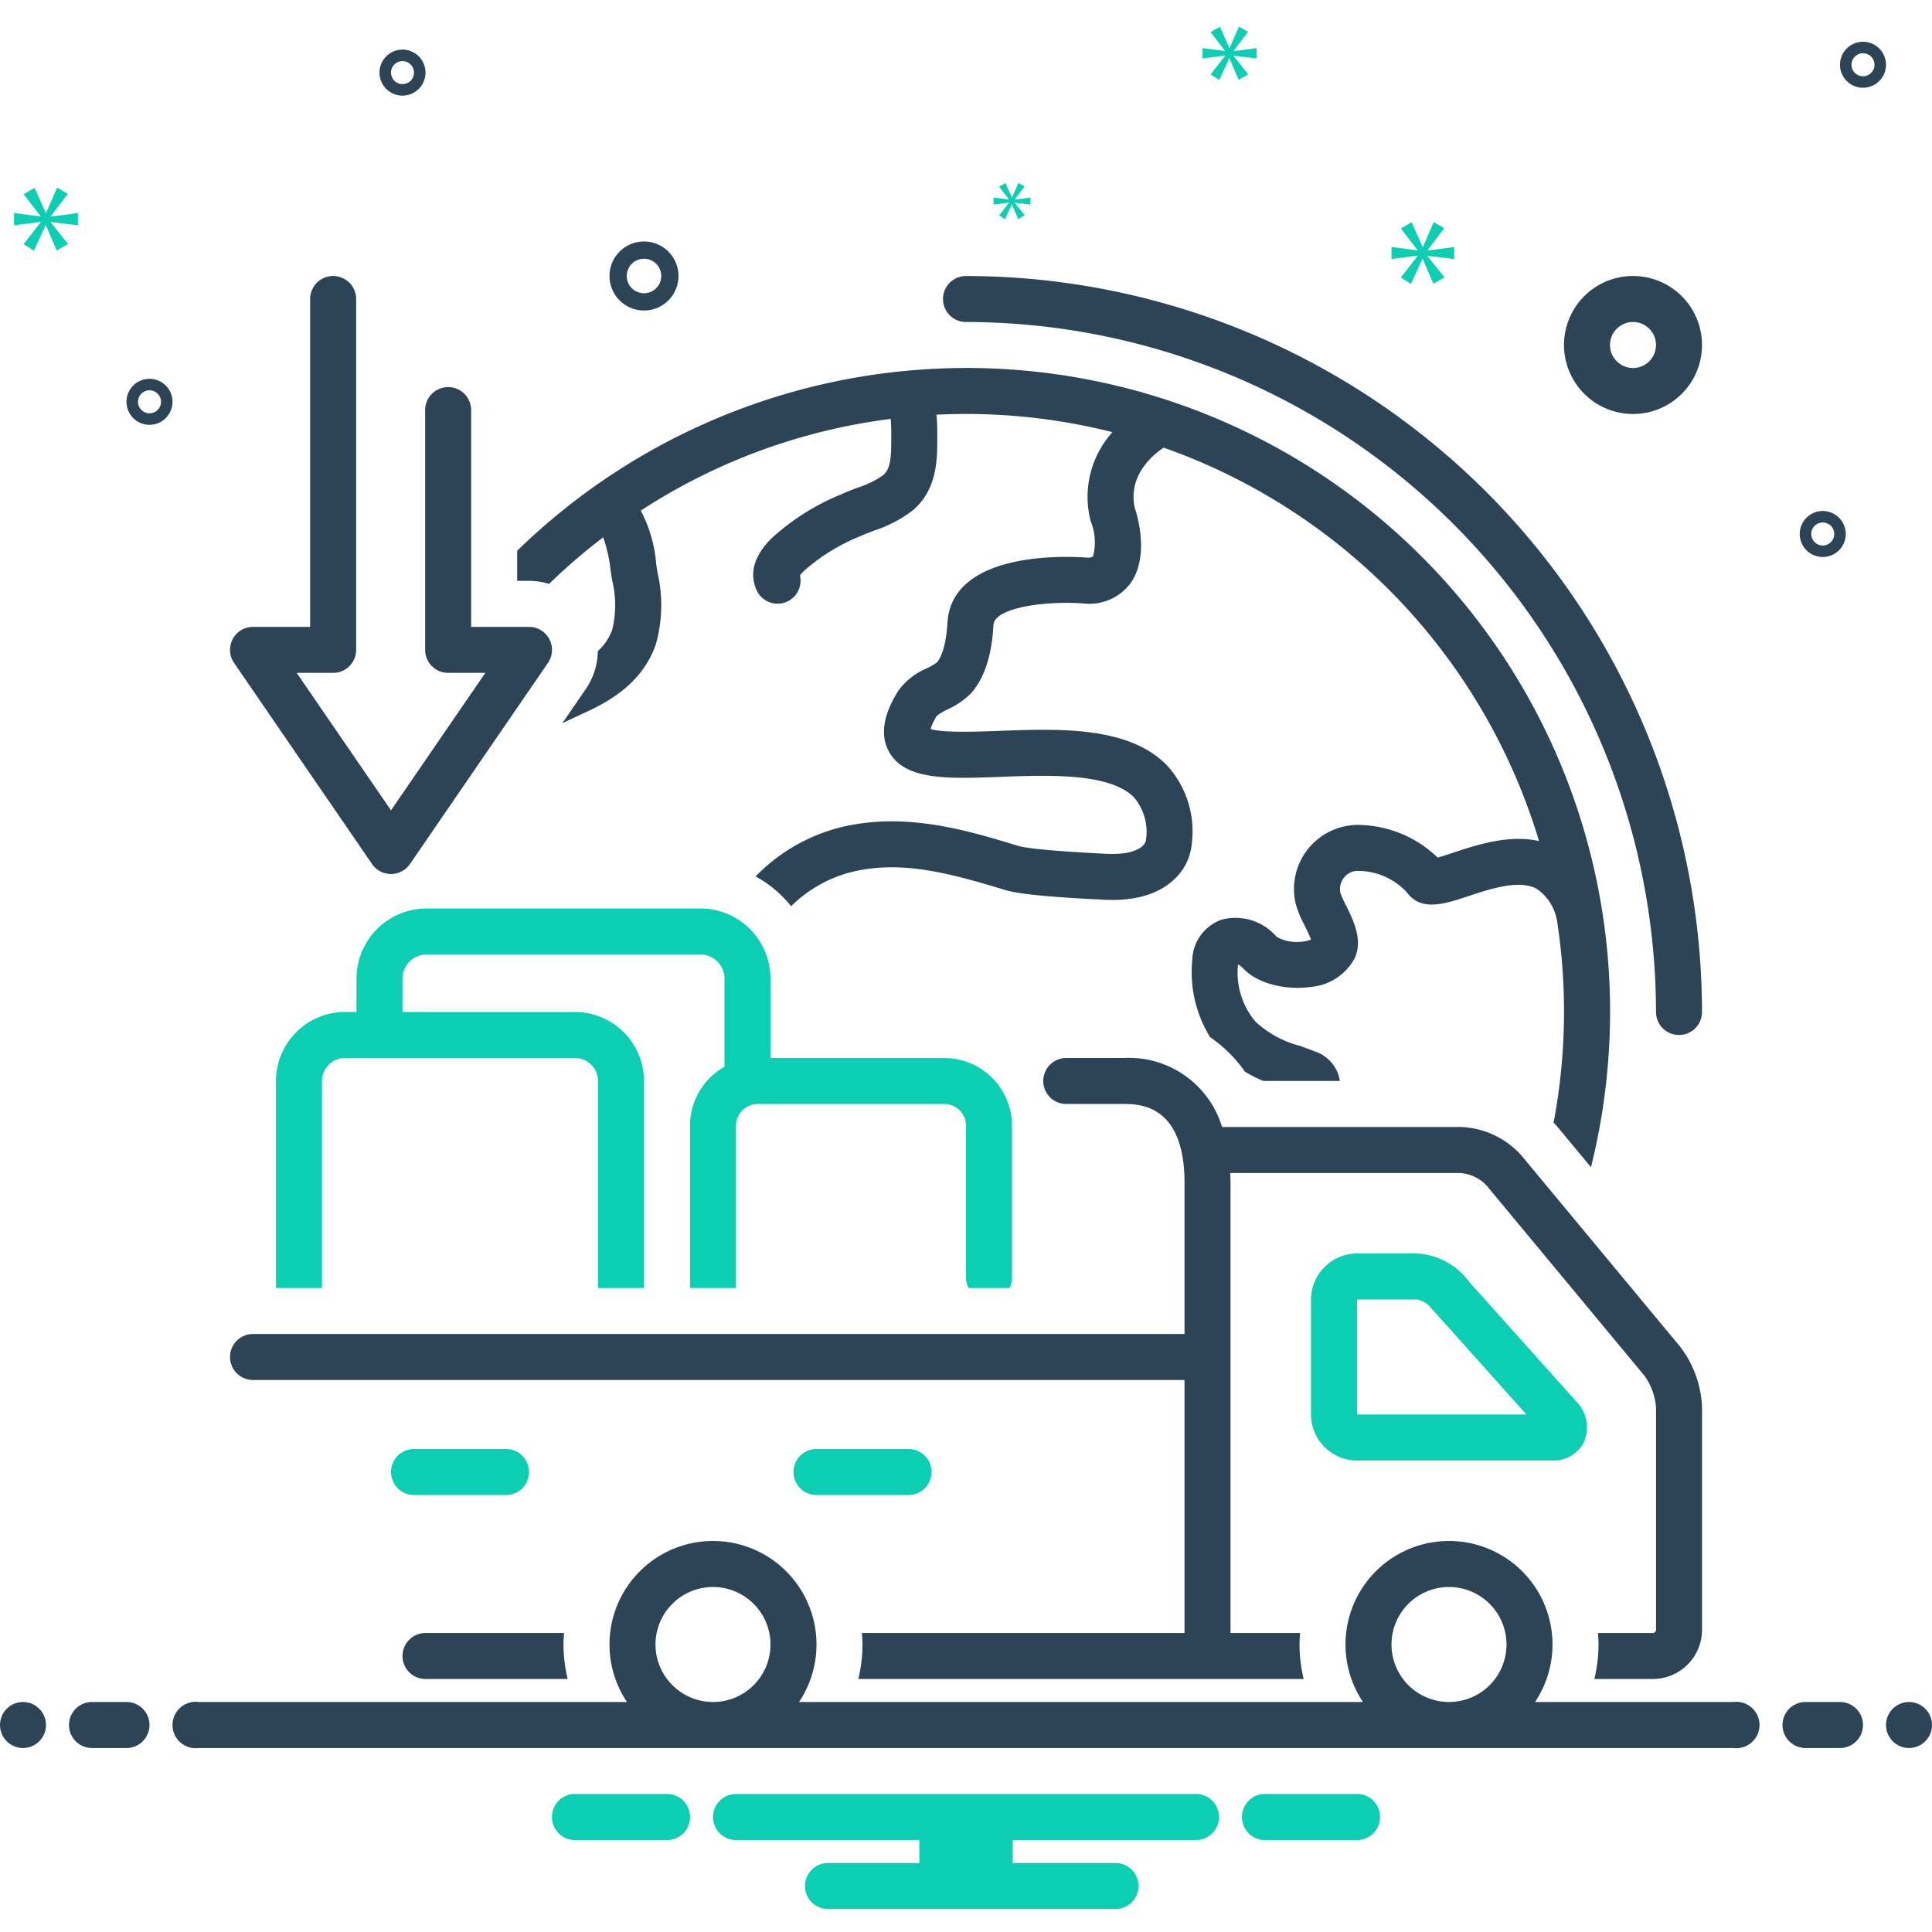 <svg xmlns="http://www.w3.org/2000/svg" id="Layer_1" viewBox="0 0 168 168" data-name="Layer 1"><path d="m118.154 156h-8.308a2.006 2.006 0 0 0 0 4h8.308a2.006 2.006 0 0 0 0-4z" fill="#0bceb2"></path><path d="m58.154 156h-8.308a2.006 2.006 0 0 0 0 4h8.308a2.006 2.006 0 0 0 0-4z" fill="#0bceb2"></path><path d="m104 156h-40a2 2 0 0 0 0 4h15.94v2h-7.94a2 2 0 0 0 0 4h25a2 2 0 0 0 0-4h-8.94v-2h15.94a2 2 0 0 0 0-4z" fill="#0bceb2"></path><path d="m84 28a60.068 60.068 0 0 1 60 60 2 2 0 0 0 4 0 64.073 64.073 0 0 0 -64-64 2 2 0 0 0 0 4z" fill="#2d4356"></path><path d="m84.215 112h3.569a1.979 1.979 0 0 0 .215-.886v-13.229a5.893 5.893 0 0 0 -5.886-5.886h-15.114v-6.91a6.103 6.103 0 0 0 -6.103-6.09h-23.795a6.103 6.103 0 0 0 -6.103 6.09v2.91h-1a6.007 6.007 0 0 0 -6 6v18h4v-18a2.002 2.002 0 0 1 2-2h20a2.002 2.002 0 0 1 2 2v18h4v-18a6.007 6.007 0 0 0 -6-6h-15v-2.91a2.099 2.099 0 0 1 2.103-2.09h23.795a2.099 2.099 0 0 1 2.103 2.09v7.672a5.887 5.887 0 0 0 -3 5.124v14.114h4v-14.114a1.888 1.888 0 0 1 1.886-1.886h16.228a1.888 1.888 0 0 1 1.886 1.886v13.229a1.979 1.979 0 0 0 .215.886z" fill="#0bceb2"></path><path d="m142 36a6 6 0 1 0 -6-6 6.007 6.007 0 0 0 6 6zm0-8a2 2 0 1 1 -2 2 2.002 2.002 0 0 1 2-2z" fill="#2d4356"></path><path d="m32.351 75.131a1.999 1.999 0 0 0 3.298 0l12-17.489a2 2 0 0 0 -1.649-3.131h-5.031v-18.85a2 2 0 0 0 -4 0v20.85a2 2 0 0 0 2 2h3.233l-8.202 11.954-8.202-11.954h3.171a2 2 0 0 0 2-2v-30.511a2 2 0 0 0 -4 0v28.511h-4.969a2 2 0 0 0 -1.649 3.131z" fill="#2d4356"></path><path d="m123.229 109h-5.405a4.032 4.032 0 0 0 -3.824 4.203v9.594a4.032 4.032 0 0 0 3.824 4.203h17.165a2.955 2.955 0 0 0 2.684-1.483 3.208 3.208 0 0 0 -.33-3.342l-9.577-10.693a6.01 6.01 0 0 0 -4.536-2.481zm-5.196 14a.592.592 0 0 1 -.033-.203v-9.594a.592.592 0 0 1 .033-.203h5.196a2.198 2.198 0 0 1 1.293.825l8.212 9.175z" fill="#0bceb2"></path><path d="m44 130a2 2 0 0 0 0-4h-8a2 2 0 1 0 0 4z" fill="#0bceb2"></path><path d="m81 128a2 2 0 0 0 -2-2h-8a2 2 0 1 0 0 4h8a2 2 0 0 0 2-2z" fill="#0bceb2"></path><g fill="#2d4356"><path d="m47.742 50.776a52.533 52.533 0 0 1 4.711-4.057 13.307 13.307 0 0 1 .649 2.905c.043.296.084.574.125.82a9.074 9.074 0 0 1 .017 4.288 4.495 4.495 0 0 1 -1.257 1.88 5.983 5.983 0 0 1 -1.04 3.292l-2.045 2.981c.395-.19.798-.378 1.215-.571.371-.171.744-.344 1.119-.522 1.954-.928 4.68-2.535 5.791-5.757a12.544 12.544 0 0 0 .146-6.255c-.037-.22-.073-.468-.111-.733a12.024 12.024 0 0 0 -1.341-4.647 51.629 51.629 0 0 1 21.73-7.974 13.007 13.007 0 0 1 .048 1.335l-.001.313c.009 1.602-.035 2.693-.709 3.25a7.963 7.963 0 0 1 -2.176 1.067c-.477.182-.952.363-1.406.571a20.272 20.272 0 0 0 -6.176 3.903c-1.471 1.505-1.889 3.001-1.242 4.448a2 2 0 0 0 3.771-1.28 4.217 4.217 0 0 1 .33-.371 16.968 16.968 0 0 1 4.981-3.063c.375-.172.768-.319 1.162-.469a11.182 11.182 0 0 0 3.301-1.722c2.19-1.809 2.174-4.547 2.164-6.362l.001-.259a14.993 14.993 0 0 0 -.068-1.726q1.277-.063 2.57-.064a51.912 51.912 0 0 1 12.732 1.582 8.406 8.406 0 0 0 -1.923 7.616c.013.055.031.115.048.168a4.802 4.802 0 0 1 .188 3.027.812.812 0 0 1 -.496.101c-1.5-.119-11.389-.653-12.132 5.312l.007.001a3.249 3.249 0 0 0 -.038.343c-.13 2.236-.639 3.137-.914 3.456a6.15 6.15 0 0 1 -.897.522 5.779 5.779 0 0 0 -2.452 1.927c-.498.807-2.015 3.262-.787 5.371 1.419 2.437 5.048 2.301 9.641 2.13 4.257-.159 9.558-.357 11.646 1.804a4.643 4.643 0 0 1 1.02 3.718c-.081.497-.902 1.3-3.465 1.168l-.284-.015c-5.564-.278-6.994-.562-7.352-.671-4.425-1.352-9.934-3.034-15.647-1.566a15.649 15.649 0 0 0 -7.192 4.22 10.164 10.164 0 0 1 3.087 2.591 11.575 11.575 0 0 1 5.099-2.937c4.286-1.1 8.466-.015 13.483 1.517 1.148.352 3.715.611 8.321.841l.276.014c2.621.136 4.657-.431 6.04-1.685a4.793 4.793 0 0 0 1.618-3.149 8.518 8.518 0 0 0 -2.129-6.826c-3.328-3.443-9.354-3.22-14.67-3.021-1.982.072-4.892.181-5.911-.17a4.995 4.995 0 0 1 .551-1.152 5.973 5.973 0 0 1 .953-.561 6.675 6.675 0 0 0 2.062-1.437c1.669-1.932 1.842-4.887 1.898-5.857l.003-.048.005-.034c.188-1.511 4.734-2.076 7.912-1.815.044.004.091.006.136.007a4.422 4.422 0 0 0 3.847-1.75c1.638-2.255.688-5.671.396-6.564-.65-2.87 1.675-4.699 2.505-5.25a52.221 52.221 0 0 1 32.643 34.212c-2.626-.592-5.437.338-7.414.995-.443.147-.997.331-1.399.439a10.105 10.105 0 0 0 -6.628-2.833 5.576 5.576 0 0 0 -5.727 6.813 8.961 8.961 0 0 0 .777 1.911c.162.328.43.869.563 1.241a2.874 2.874 0 0 1 -.994.196 3.504 3.504 0 0 1 -1.997-.438 4.698 4.698 0 0 0 -4.833-1.474 3.838 3.838 0 0 0 -2.502 3.491 10.772 10.772 0 0 0 1.55 6.707 11.867 11.867 0 0 1 3.035 3.011 13.012 13.012 0 0 0 1.581.799h6.658a2.895 2.895 0 0 0 -.128-.585 3.266 3.266 0 0 0 -2.049-1.987c-.423-.167-.853-.323-1.282-.478a9.014 9.014 0 0 1 -3.852-2.091 6.585 6.585 0 0 1 -1.533-4.987 1.61 1.61 0 0 1 .444.338c1.407 1.492 4.03 1.883 5.871 1.616a4.786 4.786 0 0 0 3.783-2.411c.811-1.607-.044-3.335-.731-4.723a8.887 8.887 0 0 1 -.46-1.019 1.592 1.592 0 0 1 .34-1.391 1.499 1.499 0 0 1 1.265-.545 5.794 5.794 0 0 1 4.168 1.863c1.23 1.7 3.319 1.006 5.34.333 1.854-.616 4.393-1.46 5.915-.661a4.154 4.154 0 0 1 1.775 2.677c.005.017.014.031.019.048a51.806 51.806 0 0 1 -.29 17.628c.091.1.193.193.279.296l2.973 3.582a55.965 55.965 0 0 0 -93.375-53.604v2.613h1.031a5.982 5.982 0 0 1 1.742.266z"></path><path d="m37 146h12.363a12.95 12.95 0 0 1 -.363-3c0-.338.025-.669.051-1h-12.051a2 2 0 1 0 0 4z"></path><path d="m22 120h81v22h-28.051c.025.331.051.662.051 1a12.95 12.95 0 0 1 -.363 3h38.727a12.95 12.95 0 0 1 -.363-3c0-.338.025-.669.051-1h-6.051v-39.165c0-.286-.015-.559-.027-.835h20.051a3.58 3.58 0 0 1 2.193 1.03l13.791 16.615a5.453 5.453 0 0 1 .993 2.753v19.323a.278.278 0 0 1 -.277.278h-4.773c.025.331.051.662.051 1a12.95 12.95 0 0 1 -.363 3h5.086a4.283 4.283 0 0 0 4.277-4.278v-19.323a9.217 9.217 0 0 0 -1.915-5.308l-13.791-16.615a7.432 7.432 0 0 0 -5.271-2.476h-20.76a8.46 8.46 0 0 0 -8.571-6h-4.977a2 2 0 0 0 0 4h4.977c1.312 0 5.307 0 5.307 6.835v13.165h-81a2 2 0 1 0 0 4z"></path><circle cx="2" cy="150" r="2"></circle><path d="m11 148h-3a2 2 0 0 0 0 4h3a2 2 0 0 0 0-4z"></path><path d="m160 148h-3a2 2 0 0 0 0 4h3a2 2 0 0 0 0-4z"></path><circle cx="166" cy="150" r="2"></circle><path d="m150.721 148h-17.239a9 9 0 1 0 -14.964 0h-49.036a9 9 0 1 0 -14.964 0h-37.239a2.017 2.017 0 1 0 0 4h133.443a2.017 2.017 0 1 0 0-4zm-29.721-5a5 5 0 1 1 5 5 5.006 5.006 0 0 1 -5-5zm-64 0a5 5 0 1 1 5 5 5.006 5.006 0 0 1 -5-5z"></path><path d="m56 27a3 3 0 1 0 -3-3 3.003 3.003 0 0 0 3 3zm0-4.5a1.5 1.5 0 1 1 -1.5 1.5 1.501 1.501 0 0 1 1.5-1.5z"></path><path d="m158.5 44.434a2 2 0 1 0 2 2 2.002 2.002 0 0 0 -2-2zm0 3a1 1 0 1 1 1-1 1.001 1.001 0 0 1 -1 1z"></path><path d="m35 4.314a2 2 0 1 0 2 2 2.002 2.002 0 0 0 -2-2zm0 3a1 1 0 1 1 1-1 1.001 1.001 0 0 1 -1 1z"></path><path d="m162 3.631a2 2 0 1 0 2 2 2.002 2.002 0 0 0 -2-2zm0 3a1 1 0 1 1 1-1 1.001 1.001 0 0 1 -1 1z"></path><path d="m15 34.94a2 2 0 1 0 -2 2 2.002 2.002 0 0 0 2-2zm-3 0a1 1 0 1 1 1 1 1.001 1.001 0 0 1 -1-1z"></path></g><path d="m4.415 18.807 1.487-1.955-.939-.532-.954 2.19h-.032l-.969-2.175-.956.548 1.472 1.909v.031l-2.301-.297v1.064l2.316-.297v.031l-1.487 1.908.892.564 1.018-2.206h.03l.939 2.19.986-.563-1.502-1.878v-.031l2.362.282v-1.064l-2.362.313z" fill="#0bceb2"></path><path d="m87.734 17.634-.856 1.099.514.325.586-1.271h.018l.54 1.262.568-.324-.865-1.082v-.018l1.36.162v-.612l-1.36.18v-.018l.856-1.126-.54-.307-.55 1.262h-.018l-.558-1.253-.551.316.848 1.099v.018l-1.325-.171v.612l1.333-.171z" fill="#0bceb2"></path><path d="m126.448 22.521v-1.043l-2.316.307v-.031l1.458-1.918-.921-.522-.936 2.148h-.031l-.951-2.133-.937.538 1.443 1.872v.031l-2.257-.292v1.043l2.272-.291v.031l-1.458 1.872.874.553.999-2.165h.03l.921 2.149.967-.552-1.473-1.842v-.031z" fill="#0bceb2"></path><path d="m107.269 4.419 1.258-1.655-.794-.45-.808 1.853h-.027l-.82-1.84-.809.464 1.245 1.615v.026l-1.946-.251v.9l1.959-.251v.026l-1.258 1.615.755.477.861-1.867h.026l.795 1.853.834-.476-1.271-1.589v-.026l1.998.238v-.9l-1.998.264z" fill="#0bceb2"></path></svg>